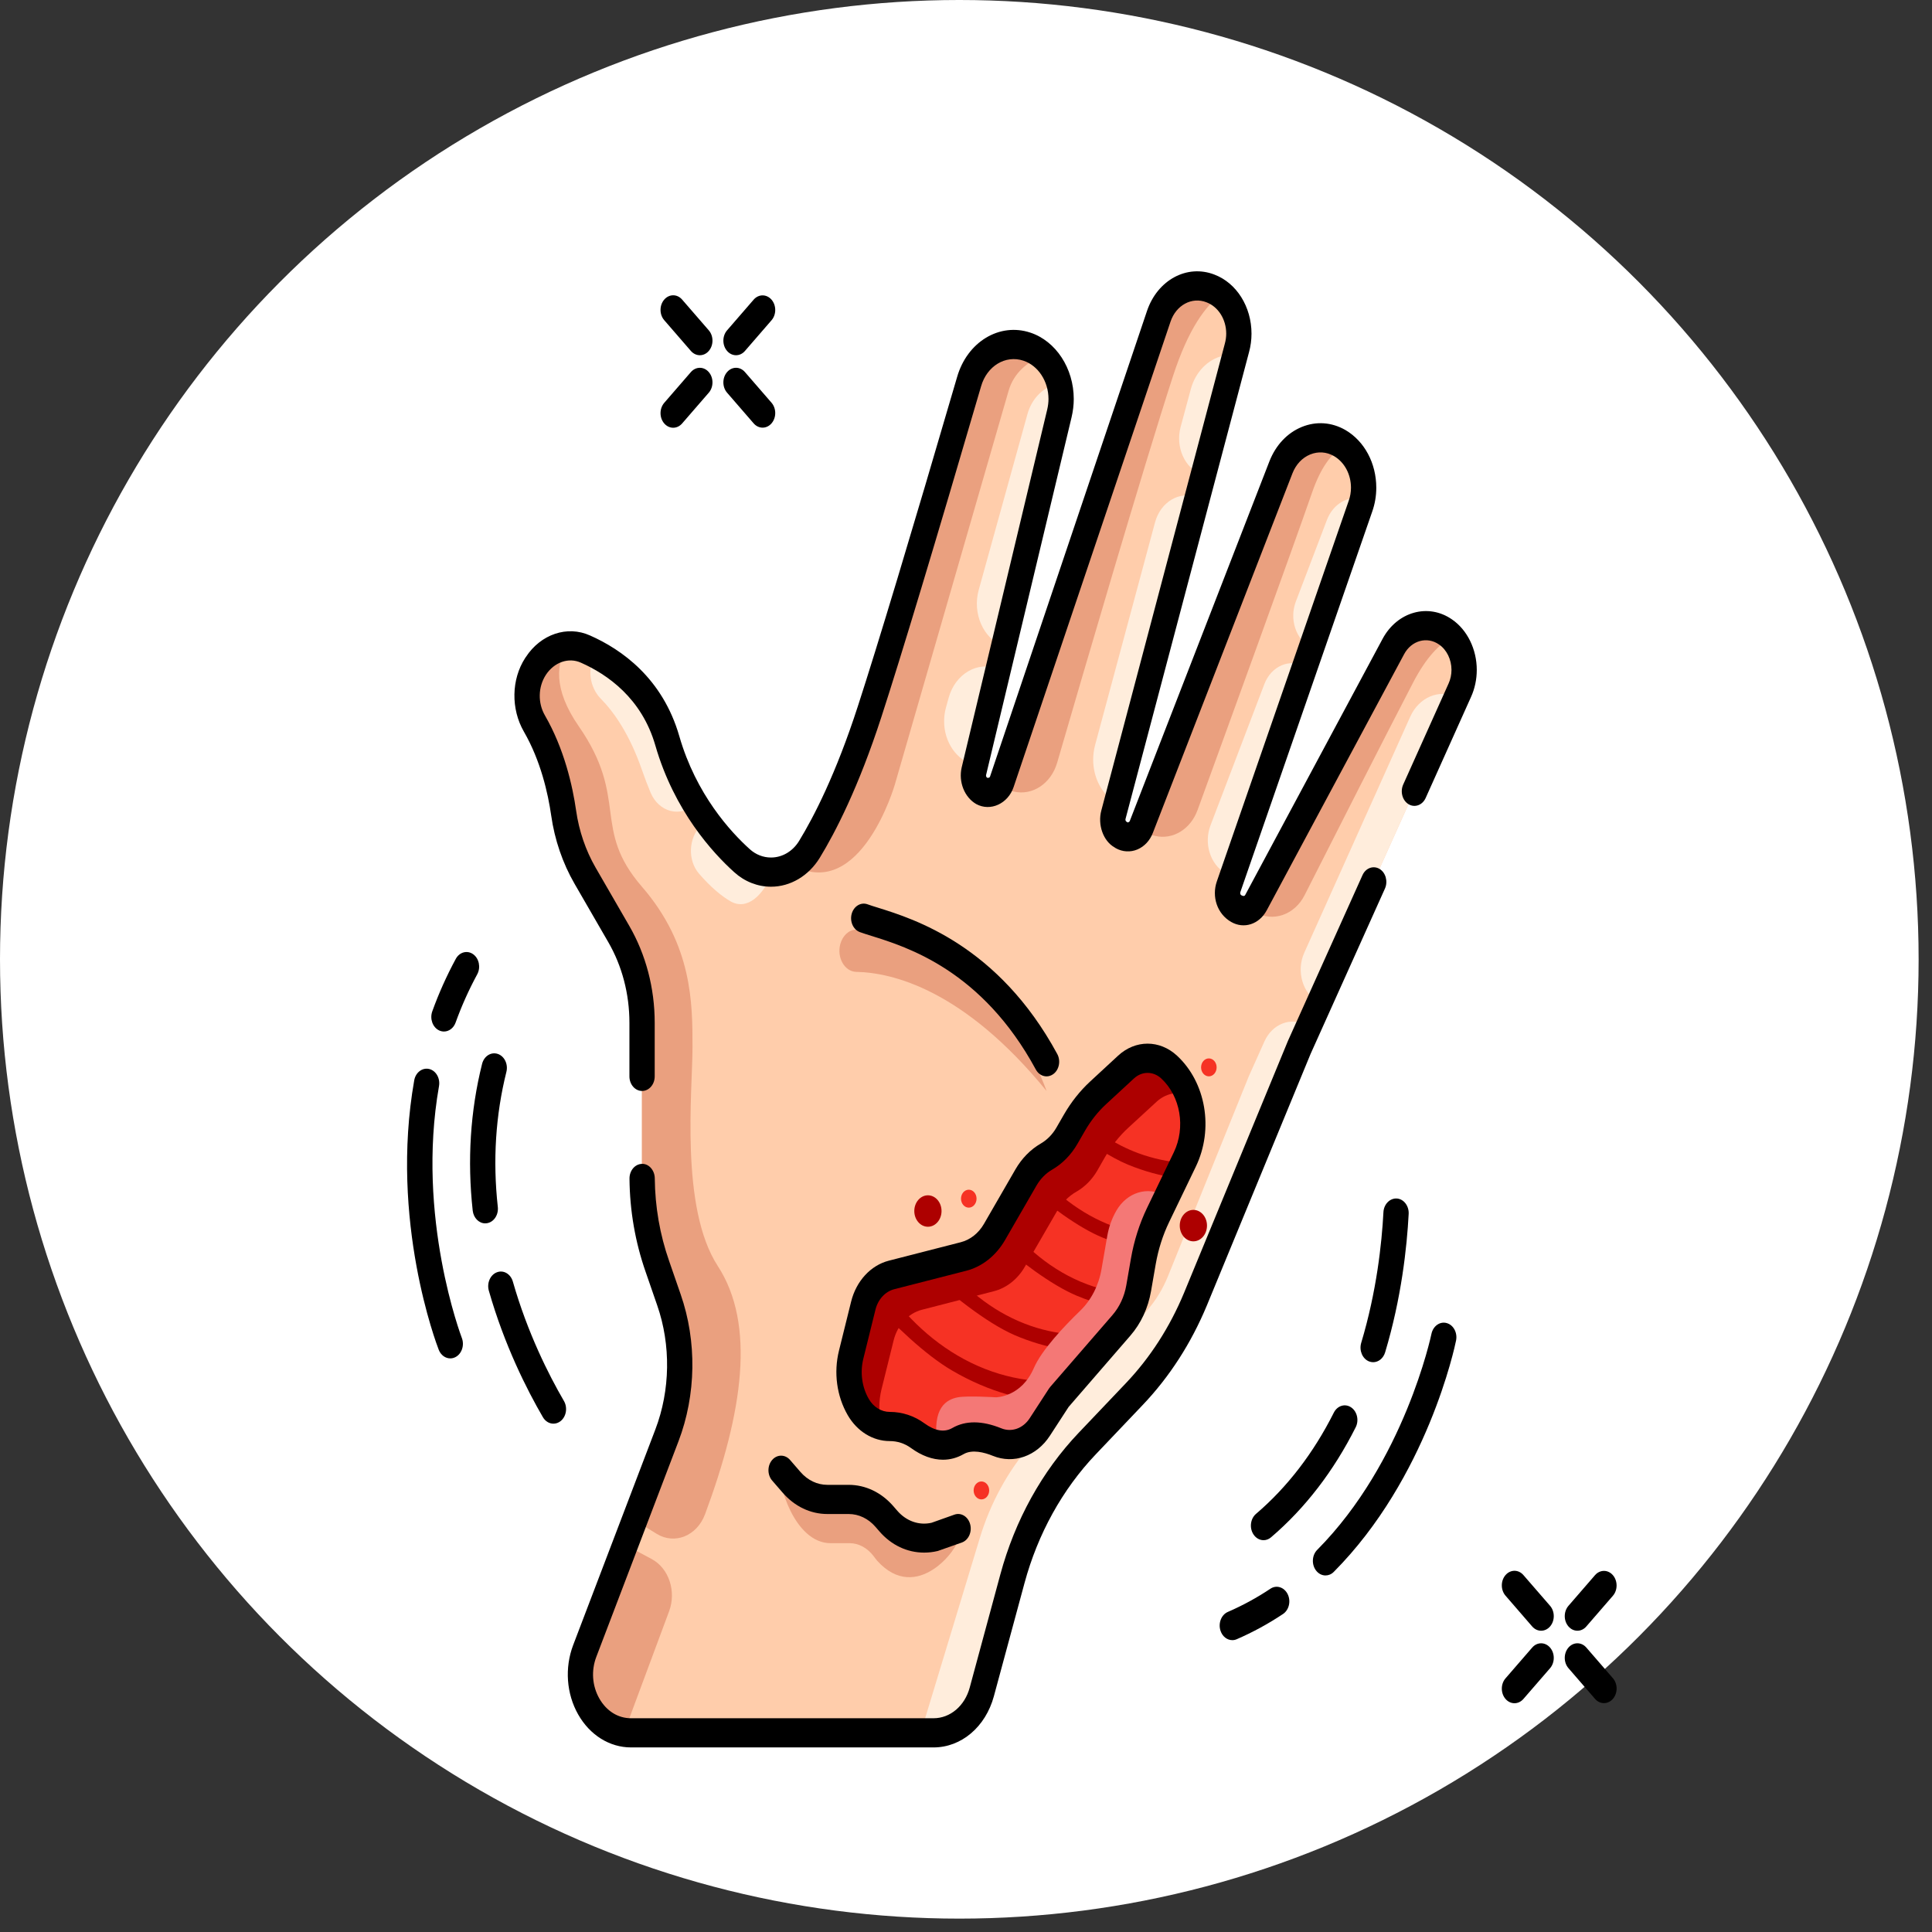 <svg width="80" height="80" viewBox="0 0 80 80" fill="none" xmlns="http://www.w3.org/2000/svg">
<rect x="0" y="0" width="80" height="80" fill="#333333" stroke="none"/>
<circle cx="39.723" cy="39.723" r="39.723" fill="white"/>
<path d="M60.62 27.74C60.62 28.024 60.562 28.314 60.442 28.58L60.316 28.864L53.799 43.361L49.497 53.794C48.879 55.28 48.02 56.615 46.963 57.727L45.016 59.774C43.571 61.291 42.498 63.224 41.917 65.374L40.65 70.056C40.378 71.064 39.567 71.753 38.651 71.753H26.125C26.03 71.753 25.936 71.747 25.842 71.729C24.491 71.53 23.638 69.856 24.209 68.364L27.611 59.436C28.292 57.654 28.323 55.63 27.695 53.824L27.219 52.447C26.795 51.233 26.58 49.94 26.58 48.635V42.353C26.58 41.042 26.245 39.761 25.612 38.668L24.219 36.258C23.769 35.478 23.465 34.596 23.335 33.672C23.193 32.687 22.874 31.262 22.12 29.957C21.707 29.238 21.712 28.302 22.157 27.613L22.178 27.583C22.502 27.088 22.984 26.792 23.486 26.749C23.732 26.725 23.989 26.767 24.235 26.876C24.366 26.937 24.507 27.003 24.648 27.076C25.748 27.649 27.067 28.725 27.627 30.676C28.365 33.237 29.888 34.892 30.721 35.641C31.061 35.949 31.485 36.112 31.919 36.112C31.945 36.112 31.966 36.112 31.992 36.106C32.296 36.1 32.589 36.004 32.851 35.841C33.107 35.684 33.338 35.454 33.511 35.17C34.112 34.185 35.06 32.373 36.002 29.468C37.148 25.94 39.132 19.186 40.122 15.803C40.451 14.656 41.509 14.021 42.514 14.354C42.755 14.438 42.974 14.565 43.163 14.728C43.493 15.018 43.733 15.423 43.849 15.876C43.906 16.081 43.932 16.299 43.932 16.522C43.932 16.722 43.906 16.927 43.859 17.126L40.378 31.685L40.321 31.932C40.247 32.252 40.378 32.597 40.64 32.748C40.729 32.796 40.818 32.82 40.912 32.82C41.069 32.82 41.216 32.748 41.325 32.627C41.394 32.554 41.446 32.47 41.477 32.373L47.973 13.103C48.303 12.118 49.245 11.605 50.114 11.943C50.271 12.004 50.418 12.088 50.549 12.203C51.015 12.559 51.292 13.17 51.292 13.816C51.292 14.009 51.266 14.209 51.214 14.402L51.156 14.613L46.225 33.255L46.099 33.732C46.01 34.059 46.141 34.415 46.408 34.566L46.424 34.578C46.665 34.711 46.942 34.657 47.125 34.451C47.178 34.391 47.225 34.318 47.256 34.234L53.035 19.349C53.454 18.28 54.558 17.821 55.469 18.347C55.537 18.389 55.6 18.431 55.663 18.48C56.165 18.866 56.459 19.518 56.459 20.195C56.459 20.346 56.443 20.497 56.411 20.648C56.39 20.757 56.364 20.86 56.328 20.962L51.009 36.312L50.868 36.717C50.748 37.061 50.879 37.447 51.161 37.611L51.208 37.635C51.381 37.737 51.575 37.731 51.737 37.641C51.842 37.587 51.936 37.502 51.999 37.381L57.689 26.773C58.144 25.922 59.107 25.65 59.85 26.169C59.945 26.236 60.034 26.308 60.107 26.399C60.437 26.743 60.62 27.239 60.62 27.74Z" fill="#FFCDAB"/>
<path d="M54.083 42.446L54.19 42.504L53.802 43.362L49.5 53.794C48.882 55.28 48.023 56.615 46.966 57.727L45.019 59.775C43.574 61.291 42.501 63.224 41.92 65.374L40.653 70.056C40.381 71.065 39.57 71.753 38.654 71.753H38.125L40.569 63.695C41.009 62.239 41.732 60.916 42.674 59.829L47.521 54.235C47.866 53.836 48.149 53.371 48.358 52.858L51.709 44.57L52.358 43.122C52.682 42.399 53.444 42.1 54.083 42.446Z" fill="#FFEDDC"/>
<path d="M60.315 28.864L54.625 41.525C53.943 41.163 53.662 40.218 54.007 39.45L58.394 29.679C58.755 28.876 59.587 28.519 60.315 28.864Z" fill="#FFEDDC"/>
<path d="M54.033 27.595L51.013 36.312L50.741 36.155C50.113 35.792 49.841 34.923 50.123 34.18L52.355 28.326C52.638 27.583 53.395 27.253 54.033 27.595Z" fill="#FFEDDC"/>
<path d="M56.431 20.678L54.301 26.822L54.283 26.812C53.66 26.482 53.381 25.636 53.657 24.912L54.945 21.53C55.196 20.871 55.81 20.509 56.417 20.649C56.423 20.66 56.426 20.667 56.431 20.678Z" fill="#FFEDDC"/>
<path d="M49.579 20.594L46.229 33.255C45.627 32.905 45.266 32.204 45.266 31.455C45.266 31.256 45.292 31.057 45.344 30.857L47.827 21.631C48.056 20.78 48.846 20.312 49.579 20.594Z" fill="#FFEDDC"/>
<path d="M51.161 14.613L49.821 19.681L49.767 19.661C49.055 19.387 48.664 18.507 48.887 17.68L49.308 16.117C49.496 15.411 50.009 14.879 50.638 14.734L51.161 14.613Z" fill="#FFEDDC"/>
<path d="M41.332 27.691L41.334 27.692L40.381 31.684C39.612 31.503 39.094 30.724 39.094 29.872C39.094 29.685 39.115 29.498 39.167 29.311L39.282 28.893C39.556 27.903 40.478 27.362 41.332 27.691Z" fill="#FFEDDC"/>
<path d="M43.939 16.522C43.939 16.721 43.913 16.927 43.866 17.126L41.557 26.767C40.717 26.446 40.257 25.403 40.526 24.43L42.542 17.156C42.709 16.546 43.138 16.081 43.677 15.93L43.855 15.876C43.913 16.081 43.939 16.299 43.939 16.522Z" fill="#FFEDDC"/>
<path d="M28.786 33.292C28.184 33.868 27.278 33.632 26.939 32.819C26.814 32.521 26.695 32.21 26.583 31.884C26.059 30.374 25.405 29.468 24.881 28.936C24.416 28.465 24.3 27.68 24.646 27.082L24.651 27.076C25.75 27.65 27.069 28.725 27.63 30.676C27.917 31.691 28.336 32.561 28.786 33.292Z" fill="#FFEDDC"/>
<path d="M31.997 36.106C31.605 37.091 30.93 37.713 30.249 37.321C29.867 37.102 29.415 36.72 28.946 36.178C28.464 35.621 28.509 34.701 29.021 34.183L29.234 33.968C29.784 34.723 30.334 35.285 30.726 35.641C31.066 35.949 31.49 36.112 31.924 36.112C31.95 36.112 31.971 36.112 31.997 36.106Z" fill="#FFEDDC"/>
<path d="M25.886 63.967L26.992 64.561C27.696 64.94 28.013 65.896 27.706 66.72C27.067 68.433 26.403 70.225 25.844 71.729C24.494 71.53 23.64 69.856 24.211 68.364L25.886 63.967Z" fill="#EAA07F"/>
<path d="M29.198 62.692C29.196 62.697 29.195 62.702 29.192 62.707C28.858 63.598 27.937 63.971 27.194 63.514L26.272 62.946L27.612 59.436C28.293 57.654 28.324 55.63 27.696 53.824L27.22 52.447C26.796 51.233 26.581 49.94 26.581 48.635V42.353C26.581 41.042 26.246 39.761 25.613 38.668L24.22 36.258C23.77 35.478 23.466 34.596 23.335 33.672C23.193 32.675 22.867 31.227 22.093 29.909C21.68 29.205 21.697 28.277 22.158 27.613L22.179 27.583C22.503 27.088 22.985 26.792 23.487 26.749C23.058 27.426 22.875 28.501 23.964 30.072C26.058 33.092 24.487 34.3 26.581 36.717C28.675 39.133 28.675 41.549 28.675 43.362C28.675 45.174 28.151 50.006 29.722 52.423C31.292 54.839 30.768 58.464 29.198 62.692Z" fill="#EAA07F"/>
<path d="M27.875 17.712C27.741 17.712 27.607 17.652 27.505 17.535C27.3 17.298 27.3 16.917 27.505 16.68L28.608 15.407C28.813 15.171 29.145 15.171 29.349 15.407C29.553 15.643 29.553 16.026 29.349 16.261L28.245 17.535C28.143 17.652 28.009 17.712 27.875 17.712Z" fill="black"/>
<path d="M30.477 14.709C30.343 14.709 30.209 14.65 30.107 14.532C29.902 14.296 29.902 13.914 30.107 13.678L31.207 12.408C31.412 12.172 31.742 12.172 31.947 12.408C32.152 12.645 32.152 13.027 31.947 13.262L30.847 14.532C30.745 14.651 30.611 14.709 30.477 14.709Z" fill="black"/>
<path d="M28.979 14.709C28.845 14.709 28.711 14.65 28.608 14.532L27.505 13.259C27.3 13.023 27.3 12.641 27.505 12.405C27.71 12.168 28.041 12.168 28.245 12.405L29.349 13.678C29.553 13.914 29.553 14.296 29.349 14.532C29.247 14.651 29.113 14.709 28.979 14.709Z" fill="black"/>
<path d="M31.577 17.708C31.443 17.708 31.309 17.648 31.207 17.531L30.107 16.261C29.902 16.025 29.902 15.643 30.107 15.407C30.311 15.17 30.642 15.17 30.847 15.407L31.947 16.676C32.152 16.913 32.152 17.294 31.947 17.531C31.845 17.649 31.711 17.708 31.577 17.708Z" fill="black"/>
<path d="M62.711 70.527C62.577 70.527 62.443 70.468 62.341 70.35C62.136 70.114 62.136 69.731 62.341 69.496L63.444 68.223C63.649 67.986 63.98 67.986 64.185 68.223C64.389 68.459 64.389 68.841 64.185 69.077L63.081 70.35C62.979 70.468 62.845 70.527 62.711 70.527Z" fill="black"/>
<path d="M65.317 67.525C65.183 67.525 65.049 67.466 64.947 67.348C64.742 67.112 64.742 66.73 64.947 66.493L66.046 65.224C66.251 64.988 66.582 64.988 66.786 65.224C66.99 65.46 66.991 65.842 66.786 66.078L65.686 67.348C65.585 67.466 65.451 67.525 65.317 67.525Z" fill="black"/>
<path d="M63.815 67.525C63.681 67.525 63.547 67.466 63.444 67.348L62.341 66.074C62.136 65.838 62.136 65.456 62.341 65.22C62.546 64.984 62.877 64.984 63.081 65.22L64.185 66.493C64.389 66.73 64.389 67.112 64.185 67.348C64.082 67.466 63.948 67.525 63.815 67.525Z" fill="black"/>
<path d="M66.416 70.523C66.282 70.523 66.148 70.464 66.046 70.346L64.947 69.076C64.742 68.84 64.742 68.458 64.947 68.222C65.151 67.986 65.482 67.986 65.687 68.222L66.787 69.492C66.992 69.728 66.992 70.11 66.787 70.346C66.684 70.464 66.55 70.523 66.416 70.523Z" fill="black"/>
<path d="M49.398 46.539C49.398 47.04 49.288 47.548 49.068 48.007L49 48.152L48.697 48.78L48.32 49.559L47.959 50.309C47.828 50.574 47.718 50.858 47.624 51.142C47.556 51.347 47.493 51.553 47.441 51.764V51.77C47.404 51.921 47.372 52.078 47.346 52.229L47.158 53.341C47.142 53.425 47.121 53.516 47.1 53.601C47.043 53.824 46.959 54.042 46.854 54.247C46.744 54.477 46.603 54.694 46.441 54.881L43.86 57.859L43.724 58.065L43.059 59.092C42.651 59.72 41.934 59.974 41.29 59.714C40.782 59.509 40.17 59.388 39.672 59.672C39.379 59.841 39.091 59.871 38.825 59.817C38.505 59.762 38.222 59.605 38.003 59.448C37.657 59.194 37.254 59.068 36.851 59.068C36.322 59.068 35.836 58.766 35.542 58.258C35.291 57.823 35.16 57.322 35.16 56.808C35.16 56.573 35.192 56.331 35.249 56.096L35.752 54.066C35.788 53.915 35.841 53.776 35.904 53.649C36.04 53.383 36.223 53.166 36.448 53.015C36.589 52.912 36.752 52.834 36.919 52.791L38.154 52.477L39.06 52.242H39.065L39.898 52.03C40.358 51.909 40.772 51.613 41.065 51.197C41.107 51.136 41.149 51.076 41.185 51.009L41.505 50.459L42.352 48.986L42.489 48.756C42.578 48.605 42.677 48.46 42.792 48.345C42.949 48.158 43.133 48.007 43.337 47.892C43.682 47.693 43.97 47.397 44.185 47.028L44.347 46.744L44.499 46.479C44.551 46.388 44.609 46.291 44.671 46.207C44.907 45.85 45.174 45.53 45.477 45.252L46.634 44.183C47.153 43.706 47.896 43.706 48.414 44.183C49.053 44.769 49.398 45.651 49.398 46.539Z" fill="#F63224"/>
<path d="M49.178 45.337C48.739 45.18 48.257 45.282 47.885 45.627L46.729 46.69C46.346 47.04 46.017 47.457 45.75 47.922L45.436 48.472C45.221 48.841 44.928 49.137 44.588 49.336C44.242 49.529 43.949 49.831 43.74 50.2L42.436 52.453C42.138 52.972 41.672 53.335 41.149 53.468L38.17 54.235C37.61 54.38 37.16 54.869 37.003 55.504L36.5 57.533C36.443 57.769 36.411 58.011 36.411 58.252C36.411 58.518 36.448 58.778 36.516 59.025C36.123 58.929 35.773 58.657 35.542 58.258C35.291 57.823 35.16 57.322 35.16 56.808C35.16 56.573 35.192 56.331 35.249 56.096L35.752 54.066C35.909 53.425 36.359 52.936 36.919 52.791L39.898 52.03C40.426 51.891 40.887 51.529 41.185 51.009L42.489 48.756C42.703 48.388 42.991 48.092 43.337 47.892C43.682 47.693 43.97 47.397 44.185 47.028L44.499 46.479C44.771 46.014 45.101 45.603 45.477 45.252L46.634 44.183C47.153 43.706 47.896 43.706 48.414 44.183C48.754 44.497 49.016 44.896 49.178 45.337Z" fill="#AD0000"/>
<path d="M56.86 56.406C56.803 56.406 56.745 56.395 56.688 56.373C56.415 56.263 56.27 55.919 56.365 55.604C57.002 53.482 57.217 51.491 57.285 50.194C57.302 49.861 57.553 49.611 57.839 49.627C58.127 49.647 58.347 49.934 58.33 50.267C58.258 51.639 58.031 53.748 57.355 55.999C57.279 56.249 57.076 56.406 56.86 56.406Z" fill="black"/>
<path d="M52.321 63.776C52.16 63.776 52.003 63.691 51.9 63.531C51.728 63.264 51.776 62.885 52.009 62.686C53.305 61.579 54.389 60.168 55.231 58.494C55.376 58.206 55.695 58.106 55.946 58.275C56.196 58.443 56.282 58.813 56.136 59.101C55.222 60.919 54.042 62.452 52.631 63.657C52.538 63.737 52.429 63.776 52.321 63.776Z" fill="black"/>
<path d="M51.028 67.915C50.816 67.915 50.617 67.766 50.538 67.524C50.436 67.212 50.572 66.863 50.843 66.746C51.458 66.479 52.05 66.156 52.603 65.787C52.853 65.618 53.173 65.718 53.318 66.007C53.463 66.296 53.377 66.665 53.127 66.832C52.525 67.234 51.88 67.586 51.212 67.876C51.151 67.903 51.089 67.915 51.028 67.915Z" fill="black"/>
<path d="M54.886 65.236C54.741 65.236 54.596 65.166 54.492 65.028C54.302 64.777 54.325 64.395 54.543 64.176C58.154 60.539 59.263 55.287 59.273 55.233C59.34 54.909 59.624 54.707 59.902 54.785C60.184 54.861 60.358 55.185 60.292 55.51C60.246 55.74 59.105 61.186 55.23 65.087C55.132 65.187 55.009 65.236 54.886 65.236Z" fill="black"/>
<path d="M22.916 58.951C22.748 58.951 22.582 58.857 22.481 58.684C21.816 57.542 20.887 55.706 20.242 53.446C20.151 53.13 20.3 52.788 20.575 52.683C20.85 52.576 21.145 52.751 21.236 53.067C21.845 55.197 22.722 56.931 23.351 58.011C23.512 58.287 23.449 58.662 23.208 58.849C23.119 58.918 23.017 58.951 22.916 58.951Z" fill="black"/>
<path d="M20.093 50.657C19.834 50.657 19.608 50.434 19.574 50.129C19.345 48.044 19.475 45.999 19.962 44.053C20.043 43.732 20.331 43.548 20.61 43.64C20.888 43.732 21.049 44.067 20.968 44.387C20.521 46.175 20.401 48.055 20.613 49.976C20.649 50.307 20.447 50.609 20.16 50.651C20.137 50.655 20.115 50.657 20.093 50.657Z" fill="black"/>
<path d="M18.383 42.713C18.316 42.713 18.248 42.698 18.182 42.667C17.915 42.539 17.789 42.186 17.9 41.877C18.167 41.135 18.495 40.404 18.873 39.705C19.026 39.422 19.349 39.336 19.595 39.514C19.84 39.691 19.914 40.063 19.76 40.346C19.412 40.988 19.111 41.66 18.866 42.341C18.783 42.573 18.588 42.713 18.383 42.713Z" fill="black"/>
<path d="M18.645 56.248C18.445 56.248 18.254 56.115 18.167 55.891C18.083 55.676 16.126 50.548 17.152 44.735C17.209 44.408 17.486 44.199 17.769 44.264C18.052 44.33 18.236 44.649 18.178 44.976C17.221 50.398 19.104 55.348 19.122 55.397C19.241 55.701 19.122 56.059 18.859 56.195C18.788 56.231 18.716 56.248 18.645 56.248Z" fill="black"/>
<path d="M36.317 64.621C36.277 64.577 36.17 64.431 36.17 64.431C35.907 64.089 35.555 63.9 35.181 63.9H34.395C32.862 63.9 32.179 61.293 32.361 61.057C32.543 60.821 33.623 62.088 34.395 62.088H35.181C35.804 62.088 36.389 62.403 36.83 62.973L36.976 63.163C37.818 64.504 39.588 63.405 39.663 63.724C39.738 64.043 37.979 66.469 36.317 64.621Z" fill="#EAA07F"/>
<path d="M46.208 55.147L45.486 55.981C44.476 56.005 43.287 55.83 42.015 55.286C40.827 54.767 39.346 53.577 38.152 52.477L39.058 52.242H39.063C39.922 53.317 41.031 54.265 42.429 54.809C43.748 55.322 45.041 55.364 46.208 55.147Z" fill="#AD0000"/>
<path d="M47.098 53.601C47.04 53.824 46.956 54.042 46.852 54.247C46.15 54.169 45.391 53.987 44.606 53.661C43.517 53.208 42.188 52.187 41.062 51.196C41.104 51.136 41.146 51.076 41.183 51.009L41.502 50.459C42.382 51.601 43.538 52.628 45.025 53.184C45.732 53.444 46.428 53.577 47.098 53.601Z" fill="#AD0000"/>
<path d="M47.623 51.142C47.555 51.347 47.492 51.553 47.44 51.764C46.869 51.668 46.272 51.498 45.654 51.245C44.639 50.828 43.425 49.916 42.352 48.986L42.488 48.756C42.577 48.605 42.676 48.46 42.791 48.345C43.634 49.366 44.718 50.26 46.073 50.768C46.597 50.961 47.115 51.082 47.623 51.142Z" fill="#AD0000"/>
<path d="M49.001 48.152L48.697 48.78C48.064 48.684 47.394 48.508 46.703 48.224C45.981 47.922 45.148 47.373 44.348 46.744L44.499 46.479C44.552 46.388 44.609 46.291 44.672 46.207C45.363 46.853 46.175 47.391 47.122 47.747C47.761 47.983 48.389 48.11 49.001 48.152Z" fill="#AD0000"/>
<path d="M44.461 57.165L43.859 57.859L43.723 58.065C42.498 58.023 40.995 57.672 39.42 56.748C38.321 56.108 37.028 54.875 35.902 53.649C36.038 53.383 36.222 53.166 36.447 53.015C37.316 54.307 38.446 55.485 39.912 56.277C41.477 57.122 43.042 57.31 44.461 57.165Z" fill="#AD0000"/>
<path d="M48.315 49.559L47.953 50.309C47.666 50.907 47.461 51.559 47.341 52.23L47.153 53.341C47.048 53.921 46.802 54.459 46.435 54.881L43.855 57.859L43.054 59.092C42.647 59.718 41.936 59.98 41.296 59.719C40.786 59.511 40.168 59.385 39.667 59.672C39.374 59.841 39.086 59.871 38.819 59.817C38.578 58.276 39.199 57.947 39.667 57.859C40.055 57.787 41.238 57.859 41.238 57.859C41.238 57.859 42.285 57.859 42.808 56.651C43.133 55.899 44.068 54.913 44.727 54.276C45.183 53.835 45.495 53.229 45.611 52.554L45.85 51.178C45.915 50.803 46.043 50.447 46.227 50.13C46.666 49.369 47.527 49.105 48.236 49.514L48.315 49.559Z" fill="#F47876"/>
<path d="M39.048 60.444C38.614 60.444 38.161 60.28 37.717 59.956C37.462 59.77 37.16 59.672 36.843 59.672C36.141 59.672 35.49 59.269 35.101 58.596C34.647 57.809 34.515 56.837 34.74 55.928L35.243 53.898C35.454 53.046 36.051 52.397 36.801 52.203L39.779 51.439C40.176 51.338 40.519 51.067 40.745 50.676L42.047 48.421C42.309 47.967 42.672 47.597 43.097 47.352C43.358 47.2 43.582 46.973 43.743 46.693L44.059 46.145C44.358 45.629 44.723 45.168 45.145 44.779L46.3 43.711C47.018 43.05 48.018 43.05 48.735 43.711C49.936 44.82 50.265 46.751 49.519 48.302L48.412 50.601C48.149 51.146 47.962 51.735 47.855 52.35L47.663 53.457C47.542 54.161 47.245 54.801 46.804 55.308L44.251 58.256L43.474 59.451C42.923 60.299 41.974 60.634 41.112 60.283C40.755 60.138 40.255 60.008 39.901 60.212C39.633 60.366 39.345 60.444 39.048 60.444ZM47.519 44.426C47.32 44.426 47.121 44.503 46.955 44.656L45.8 45.723C45.462 46.035 45.17 46.403 44.931 46.816L44.615 47.364C44.354 47.818 43.991 48.188 43.566 48.433C43.305 48.584 43.081 48.812 42.919 49.092L41.617 51.347C41.24 51.998 40.669 52.45 40.007 52.62L37.03 53.383C36.655 53.479 36.356 53.804 36.251 54.23L35.749 56.26C35.608 56.828 35.69 57.435 35.974 57.926C36.167 58.262 36.492 58.464 36.843 58.464C37.358 58.464 37.855 58.627 38.276 58.935C38.714 59.254 39.103 59.321 39.433 59.131C39.981 58.815 40.663 58.819 41.461 59.143C41.889 59.318 42.362 59.149 42.637 58.727L43.436 57.497C43.451 57.474 43.467 57.452 43.485 57.432L46.065 54.454C46.358 54.115 46.556 53.689 46.638 53.219L46.83 52.113C46.958 51.375 47.183 50.669 47.498 50.014L48.605 47.715C49.102 46.681 48.883 45.394 48.082 44.654C47.917 44.502 47.718 44.426 47.519 44.426Z" fill="black"/>
<path d="M49.415 50.099C49.104 50.099 48.851 50.391 48.851 50.75C48.851 51.109 49.104 51.401 49.415 51.401C49.726 51.401 49.979 51.109 49.979 50.75C49.979 50.391 49.726 50.099 49.415 50.099Z" fill="#AD0000"/>
<path d="M38.423 49.495C38.112 49.495 37.859 49.787 37.859 50.146C37.859 50.505 38.112 50.797 38.423 50.797C38.734 50.797 38.987 50.505 38.987 50.146C38.987 49.787 38.734 49.495 38.423 49.495Z" fill="#AD0000"/>
<path d="M40.115 49.263C39.937 49.263 39.793 49.429 39.793 49.634C39.793 49.839 39.937 50.006 40.115 50.006C40.292 50.006 40.437 49.839 40.437 49.634C40.437 49.429 40.292 49.263 40.115 49.263Z" fill="#F63224"/>
<path d="M50.056 43.826C49.879 43.826 49.734 43.993 49.734 44.197C49.734 44.402 49.879 44.569 50.056 44.569C50.234 44.569 50.378 44.402 50.378 44.197C50.378 43.993 50.234 43.826 50.056 43.826Z" fill="#F63224"/>
<path d="M40.638 61.344C40.461 61.344 40.316 61.511 40.316 61.716C40.316 61.92 40.461 62.087 40.638 62.087C40.816 62.087 40.96 61.92 40.96 61.716C40.96 61.511 40.816 61.344 40.638 61.344Z" fill="#F63224"/>
<path d="M43.167 14.728C42.56 14.982 41.984 15.423 41.765 16.178C41.241 17.99 37.053 32.488 37.053 32.488C37.053 32.488 35.656 37.333 32.855 35.841C33.112 35.684 33.342 35.454 33.515 35.17C34.117 34.186 35.064 32.373 36.007 29.468C37.153 25.94 39.137 19.186 40.126 15.803C40.456 14.656 41.513 14.021 42.518 14.354C42.759 14.438 42.979 14.565 43.167 14.728Z" fill="#EAA07F"/>
<path d="M50.555 12.203C49.922 12.656 49.205 13.623 48.571 15.574C47.333 19.383 44.795 28.071 43.775 31.58C43.523 32.446 42.754 32.957 41.978 32.777L41.332 32.627C41.4 32.554 41.452 32.47 41.484 32.373L47.98 13.103C48.31 12.118 49.252 11.605 50.121 11.943C50.278 12.004 50.424 12.088 50.555 12.203Z" fill="#EAA07F"/>
<path d="M55.535 18.551C55.131 18.802 54.695 19.338 54.326 20.407C53.502 22.785 50.729 30.411 49.588 33.543C49.299 34.337 48.566 34.783 47.834 34.614L47.129 34.451C47.181 34.391 47.228 34.319 47.26 34.234L53.039 19.349C53.467 18.255 54.613 17.8 55.535 18.385V18.551Z" fill="#EAA07F"/>
<path d="M60.112 26.399C59.625 26.653 59.071 27.19 58.516 28.259C57.386 30.43 55.176 34.786 54.022 37.065C53.605 37.889 52.705 38.196 51.965 37.77L51.742 37.641C51.847 37.586 51.941 37.502 52.004 37.381L57.694 26.773C58.149 25.922 59.112 25.65 59.856 26.169C59.95 26.236 60.039 26.308 60.112 26.399Z" fill="#EAA07F"/>
<path d="M38.655 72.357H26.129C25.242 72.357 24.424 71.846 23.939 70.989C23.453 70.131 23.377 69.059 23.733 68.121L27.136 59.193C27.757 57.567 27.785 55.693 27.213 54.05L26.736 52.671C26.303 51.432 26.077 50.131 26.066 48.804C26.063 48.471 26.295 48.198 26.585 48.194C26.867 48.182 27.11 48.459 27.113 48.792C27.124 49.967 27.323 51.121 27.709 52.221L28.186 53.6C28.862 55.542 28.828 57.759 28.095 59.68L24.692 68.607C24.475 69.177 24.52 69.805 24.815 70.328C25.111 70.85 25.589 71.149 26.129 71.149H38.655C39.347 71.149 39.95 70.637 40.155 69.876L41.422 65.194C42.029 62.948 43.152 60.919 44.668 59.327L46.615 57.28C47.625 56.219 48.437 54.958 49.03 53.532L53.331 43.101L56.418 36.238C56.55 35.942 56.866 35.827 57.124 35.98C57.38 36.134 57.48 36.499 57.347 36.795L54.269 43.639L49.975 54.053C49.323 55.621 48.43 57.007 47.322 58.172L45.374 60.22C43.994 61.668 42.974 63.512 42.422 65.554L41.155 70.235C40.812 71.505 39.808 72.357 38.655 72.357Z" fill="black"/>
<path d="M26.586 45.174C26.297 45.174 26.063 44.904 26.063 44.57V42.353C26.063 41.155 25.759 39.997 25.183 39.004L23.79 36.593C23.299 35.744 22.965 34.768 22.824 33.769C22.692 32.85 22.389 31.5 21.691 30.292C21.152 29.355 21.173 28.134 21.743 27.252C21.747 27.246 21.772 27.21 21.776 27.204C22.392 26.262 23.486 25.888 24.43 26.313C25.734 26.888 27.437 28.081 28.129 30.485C28.824 32.897 30.256 34.452 31.048 35.164C31.294 35.387 31.604 35.508 31.925 35.508C32.391 35.508 32.826 35.252 33.089 34.821C33.696 33.828 34.61 32.056 35.518 29.256C36.339 26.729 37.724 22.138 39.632 15.61C40.05 14.157 41.384 13.348 42.664 13.773C43.723 14.123 44.462 15.253 44.462 16.522C44.462 16.769 44.431 17.026 44.37 17.285L40.831 32.093C40.822 32.133 40.842 32.185 40.88 32.207C40.943 32.216 40.981 32.197 40.996 32.153L47.492 12.884C47.924 11.594 49.153 10.929 50.288 11.371C51.204 11.718 51.822 12.701 51.822 13.816C51.822 14.075 51.788 14.334 51.719 14.584L46.606 33.909C46.594 33.956 46.611 34.005 46.645 34.024C46.663 34.035 46.681 34.046 46.699 34.059C46.693 34.054 46.723 34.047 46.737 34.041C46.77 34.027 46.78 33.999 46.784 33.99L52.564 19.102C52.828 18.43 53.303 17.925 53.904 17.679C54.502 17.435 55.143 17.48 55.71 17.806C56.5 18.267 56.989 19.181 56.989 20.196C56.989 20.535 56.932 20.869 56.819 21.189L51.36 36.941C51.343 36.992 51.36 37.047 51.402 37.071C51.491 37.12 51.537 37.104 51.561 37.06L57.249 26.455C57.854 25.325 59.145 24.965 60.128 25.652C60.756 26.084 61.15 26.885 61.15 27.739C61.15 28.128 61.068 28.515 60.912 28.859L59.033 33.044C58.9 33.34 58.582 33.455 58.328 33.302C58.071 33.149 57.971 32.785 58.103 32.488L59.983 28.302C60.061 28.128 60.103 27.935 60.103 27.739C60.103 27.309 59.906 26.906 59.589 26.688C59.092 26.34 58.443 26.522 58.14 27.091L52.45 37.699C52.138 38.275 51.508 38.48 50.979 38.175C50.399 37.843 50.165 37.128 50.389 36.49L55.847 20.738C55.91 20.561 55.941 20.379 55.941 20.196C55.941 19.64 55.672 19.139 55.239 18.886C54.93 18.708 54.58 18.685 54.253 18.818C53.923 18.953 53.662 19.23 53.518 19.599L47.74 34.481C47.617 34.804 47.388 35.051 47.098 35.174C46.807 35.296 46.481 35.278 46.202 35.122C46.182 35.111 46.164 35.099 46.146 35.085C45.689 34.828 45.44 34.158 45.606 33.551L50.719 14.225C50.756 14.089 50.775 13.949 50.775 13.815C50.775 13.224 50.447 12.702 49.957 12.517C49.351 12.281 48.698 12.634 48.468 13.321L41.971 32.592C41.741 33.274 41.015 33.617 40.423 33.294C39.933 33.011 39.684 32.376 39.821 31.778L43.361 16.966C43.397 16.813 43.416 16.663 43.416 16.523C43.416 15.79 42.988 15.137 42.377 14.935C41.635 14.688 40.866 15.156 40.625 15.994C38.712 22.538 37.324 27.142 36.499 29.68C35.552 32.6 34.588 34.467 33.945 35.519C33.484 36.269 32.729 36.717 31.925 36.717C31.37 36.717 30.83 36.503 30.403 36.116C29.52 35.321 27.919 33.581 27.136 30.866C26.573 28.911 25.149 27.924 24.054 27.44C23.544 27.21 22.947 27.419 22.602 27.947C22.277 28.448 22.268 29.111 22.563 29.622C23.363 31.009 23.709 32.536 23.857 33.574C23.975 34.404 24.253 35.216 24.661 35.923L26.054 38.333C26.744 39.525 27.11 40.916 27.11 42.353V44.57C27.11 44.904 26.876 45.174 26.586 45.174Z" fill="black"/>
<path d="M38.265 64.29C37.562 64.29 36.907 63.979 36.416 63.413L36.251 63.223C35.955 62.881 35.56 62.692 35.141 62.692H34.258C33.559 62.692 32.901 62.377 32.407 61.807L31.974 61.307C31.769 61.071 31.769 60.689 31.974 60.453C32.178 60.217 32.509 60.217 32.714 60.453L33.147 60.953C33.445 61.295 33.839 61.484 34.259 61.484H35.141C35.84 61.484 36.498 61.799 36.992 62.369L37.157 62.559C37.53 62.989 38.061 63.174 38.575 63.054L39.52 62.718C39.797 62.618 40.089 62.8 40.173 63.119C40.257 63.438 40.102 63.776 39.826 63.873L38.831 64.223C38.641 64.269 38.451 64.29 38.265 64.29Z" fill="black"/>
<path d="M43.335 45.174C43.335 45.174 41.004 38.322 35.434 38.496C35.141 38.505 34.888 38.752 34.795 39.093C34.643 39.653 34.975 40.233 35.457 40.243C36.934 40.273 39.895 40.96 43.335 45.174Z" fill="#EAA07F"/>
<path d="M43.335 44.57C43.161 44.57 42.99 44.469 42.891 44.286C40.669 40.183 37.57 39.216 36.08 38.752C35.891 38.693 35.731 38.642 35.607 38.597C35.331 38.496 35.179 38.156 35.267 37.838C35.355 37.521 35.65 37.344 35.925 37.446C36.038 37.487 36.182 37.533 36.353 37.585C37.845 38.051 41.339 39.141 43.779 43.645C43.932 43.928 43.857 44.301 43.613 44.477C43.526 44.54 43.43 44.57 43.335 44.57Z" fill="black"/>
</svg>
